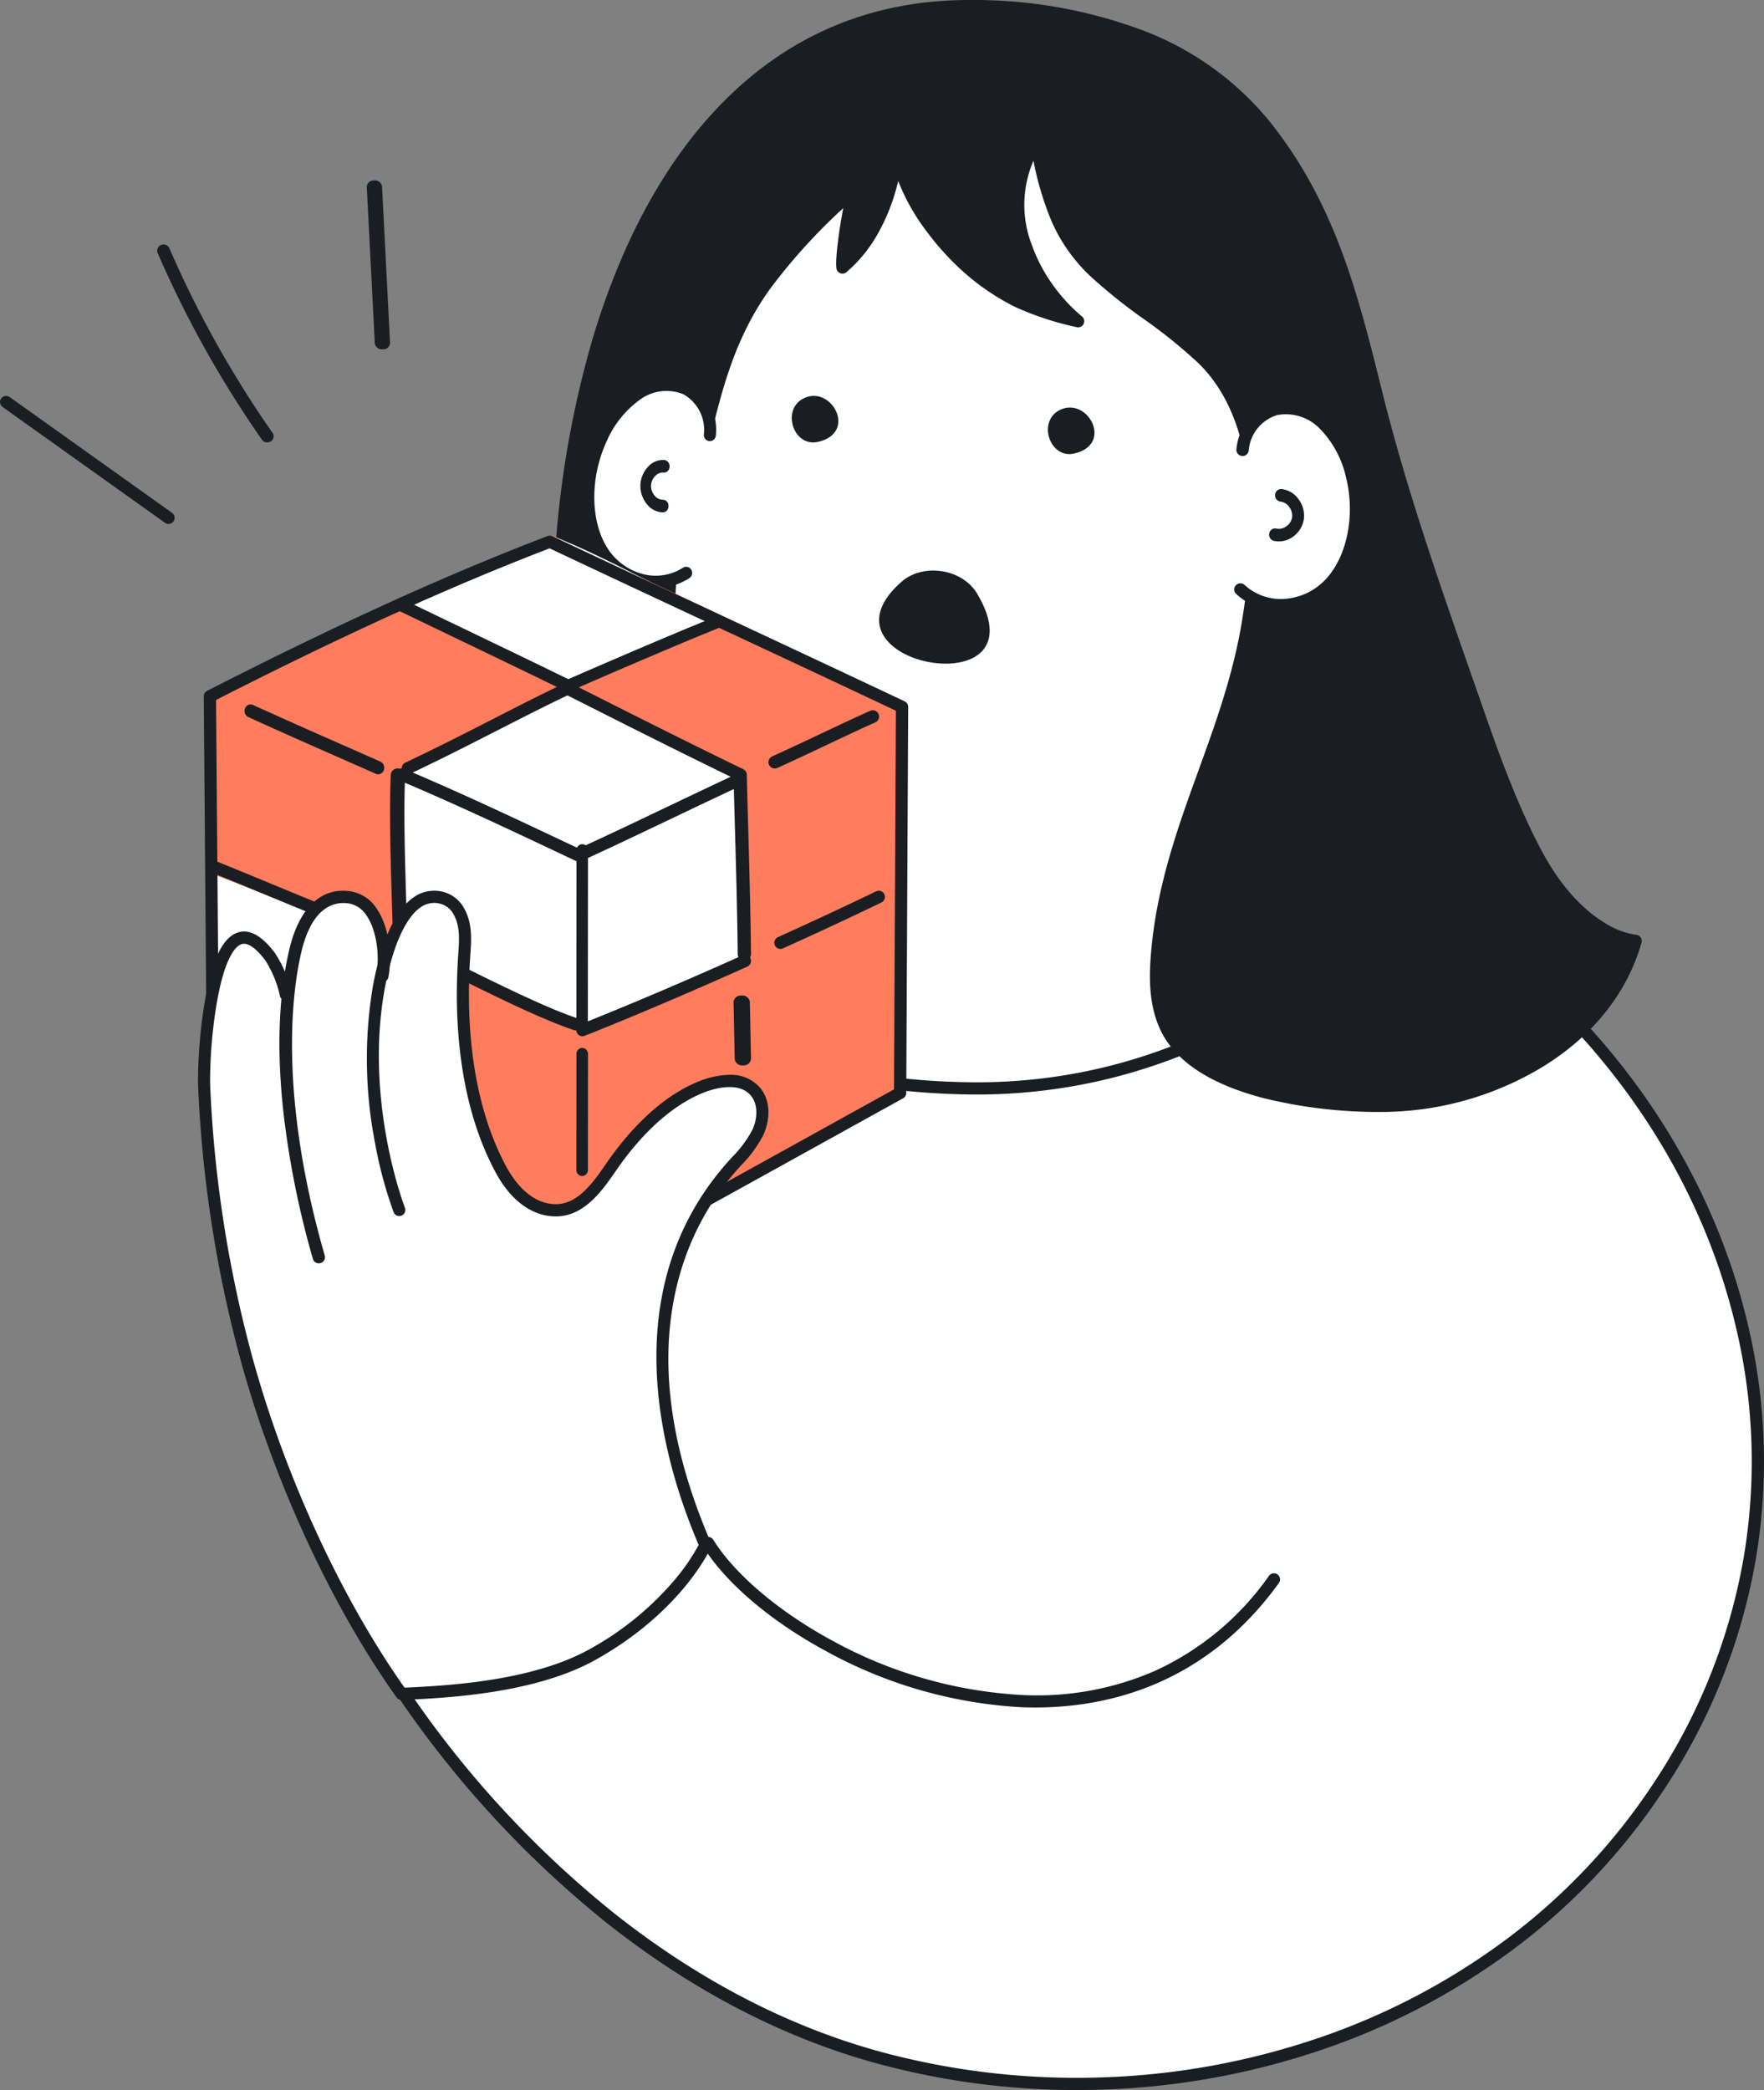 <?xml version="1.0" encoding="UTF-8"?> <svg xmlns="http://www.w3.org/2000/svg" width="303" height="359" viewBox="0 0 303 359"><rect x="0" y="0" width="303" height="359" fill="#808080" stroke="none"/><g id="Group" transform="translate(0 0)"><path id="Fill_3" data-name="Fill 3" d="M183.47,9.665c15.012,7,27.413,18.574,37.4,31.962,21.729,29.139,28.843,67.718,15.1,101.854a105.993,105.993,0,0,1-9.735,18.548C198.04,205,142.672,221.55,94.022,208.818c-30.807-8.062-65.562-34.823-82.746-62.984C-2,124.072-3.076,103.443,5.55,77.668c7.265-21.709,23-40.044,42.119-52.648s41.452-19.757,64.1-23.153c22.6-3.389,45.266-2.545,66.74,5.69q2.529.97,4.965,2.107" transform="translate(59 145)" fill="#fff"></path><path id="Fill_4" data-name="Fill 4" d="M116.959,207a130.67,130.67,0,0,1-33.069-4.229c-16.509-4.315-32.472-12.488-47.444-24.291A177.874,177.874,0,0,1,.182,139.167a1.049,1.049,0,0,1,.41-1.533L53.171,112.1a1.053,1.053,0,0,1,1.354.391c3.7,5.955,11.412,12.469,20.633,17.422a76.227,76.227,0,0,0,32.594,9.245,50.647,50.647,0,0,0,22.619-4.149,48.62,48.62,0,0,0,19.6-16.332,1.051,1.051,0,0,1,1.706,1.228c-12.608,17.452-29.355,21.389-41.889,21.389-.719,0-1.422-.013-2.111-.036a78.407,78.407,0,0,1-33.516-9.5C64.894,126.785,57.337,120.5,53.253,114.4l-50.645,24.6a175.426,175.426,0,0,0,35.142,37.841C52.492,188.454,68.2,196.5,84.424,200.74a128.927,128.927,0,0,0,37.075,4.082,127.763,127.763,0,0,0,36.417-6.575A116.911,116.911,0,0,0,190.489,181.3a106.777,106.777,0,0,0,25.574-27.048,101.187,101.187,0,0,0,15.479-38.912,99.256,99.256,0,0,0-1.361-39.363c-7.119-30.307-27.63-57.284-56.272-74.017A1.05,1.05,0,1,1,174.97.144c29.136,17.022,50.007,44.485,57.259,75.351a101.323,101.323,0,0,1,1.386,40.191A103.285,103.285,0,0,1,217.821,155.4a108.873,108.873,0,0,1-26.072,27.577,119.026,119.026,0,0,1-33.159,17.258,129.772,129.772,0,0,1-37.016,6.684q-2.309.082-4.614.08" transform="translate(68 152)" fill="#1a1e22"></path><path id="Fill_5" data-name="Fill 5" d="M127,156.985c-14.576-28.01-2.34-75.183-3.622-106.155A61.291,61.291,0,0,0,104.53,10.063C93.789.051,76.281-2.47,62,2.41S36.771,18.716,31.277,31.776c-6.732,16-7.967,33.669-9.878,50.753s-5.763,35.5-21.4,44.846c12.868,20.907,31.009,41,56.842,44.432C76.9,174.475,99.89,173.892,127,156.985" transform="translate(94 14)" fill="#fff"></path><path id="Fill_6" data-name="Fill 6" d="M74.6,175a127.583,127.583,0,0,1-16.891-1.2c-12.033-1.6-23.407-6.953-33.8-15.9-8.447-7.27-16.216-16.756-23.749-29a1.038,1.038,0,0,1-.125-.8,1.06,1.06,0,0,1,.481-.649c15.025-8.986,18.914-26.478,20.877-44.042.2-1.818.4-3.681.6-5.482l.046-.43c1.618-15.147,3.291-30.81,9.3-45.1a55.811,55.811,0,0,1,12.29-18.084A50.392,50.392,0,0,1,62.661,2.459a47.962,47.962,0,0,1,23.09-1.8,39.422,39.422,0,0,1,20.465,9.673A62.313,62.313,0,0,1,125.381,51.8c.419,10.148-.588,21.853-1.653,34.246v.016c-1.095,12.754-2.227,25.941-1.868,38.328.406,13.949,2.7,24.767,7.024,33.074a1.05,1.05,0,0,1-.374,1.369c-12.613,7.867-25.069,12.737-38.082,14.89A95.951,95.951,0,0,1,74.6,175ZM77.813,2.092h0A45.267,45.267,0,0,0,63.344,4.44,48.289,48.289,0,0,0,45.1,15.806a53.693,53.693,0,0,0-11.825,17.4c-5.892,14.008-7.549,29.515-9.152,44.511v.006l-.044.41c-.193,1.809-.393,3.679-.6,5.513-.831,7.442-2.221,17.076-5.616,25.582-3.482,8.729-8.508,15.1-15.365,19.466,7.246,11.628,14.7,20.663,22.783,27.622C35.363,165,46.367,170.18,57.987,171.725a125.188,125.188,0,0,0,16.613,1.18,93.842,93.842,0,0,0,15.483-1.246c12.462-2.061,24.4-6.672,36.494-14.095-4.189-8.471-6.419-19.3-6.819-33.112-.364-12.523.775-25.771,1.876-38.582l0-.032c1.057-12.321,2.056-23.96,1.644-33.95a60.136,60.136,0,0,0-18.5-40.026A37.319,37.319,0,0,0,85.4,2.724a45.523,45.523,0,0,0-7.584-.631Z" transform="translate(93 13)" fill="#1a1e22"></path><path id="Fill_7" data-name="Fill 7" d="M89.668,54.161c-8.6-7.171-14.1-20.327-7.258-30.537C84.17,32.2,85.781,39.278,92.417,45.576c5.829,5.532,13.007,9.442,18.779,15.051,11.332,11.006,10.131,31.095,7.826,45.205-3.312,20.254-13.869,35.984-15.687,56.7-.386,4.4-.388,9.016,1.521,13.005,5.511,11.516,27.583,13.711,38.464,13.441,18.32-.457,37.736-10.789,42.678-28.339,0,0-9.312-.514-17.045-14.767-4.068-7.5-7.34-16.364-10.144-24.381-6.326-18.077-12.874-36.065-17.543-54.656-4.237-16.869-7.94-32.192-19.369-46.4C110.1,5.763,90.7.207,71.552,0,17.891-.564-.013,60.84,0,105q0,4.726.392,9.441a12.814,12.814,0,0,0,1.243,5.249c3.892,6.977,9.3-.336,12.543-3.1,4.015-3.426,4.787-9.252,4.847-14.513C19.136,92.352,22.7,84.135,24.91,74.8c2.275-9.677,4.7-18.55,10.641-26.768,4.474-6.192,9.991-11.563,15.667-16.689-.915.825-2.591,11.731-2.263,13.585,5.729-4.72,8.922-13.152,9.362-20.4C59,31.7,64.609,39.337,69.732,44.141a39.811,39.811,0,0,0,9.583,6.65,51.16,51.16,0,0,0,10.352,3.37" transform="translate(96 1)" fill="#1a1e22"></path><path id="Fill_8" data-name="Fill 8" d="M141.909,191a82.271,82.271,0,0,1-19.768-2.352c-9.259-2.4-15.248-6.34-17.8-11.7-2.078-4.367-1.979-9.3-1.608-13.541.993-11.374,4.624-21.4,8.136-31.092,2.939-8.111,5.977-16.5,7.466-25.658,3.441-21.168.926-36.062-7.476-44.266a87.021,87.021,0,0,0-9.406-7.6l-.008-.006-.008-.006A92.5,92.5,0,0,1,92.2,47.358a28.843,28.843,0,0,1-6.611-9.441,52.719,52.719,0,0,1-3.071-10.3A18.994,18.994,0,0,0,82.249,42.1a27.642,27.642,0,0,0,3.515,6.725,29.3,29.3,0,0,0,5.1,5.549,1.041,1.041,0,0,1,.268,1.264,1.053,1.053,0,0,1-.94.587,1.041,1.041,0,0,1-.222-.024A51.763,51.763,0,0,1,79.43,52.752a40.455,40.455,0,0,1-9.778-6.823,47.705,47.705,0,0,1-5.86-6.687,35.423,35.423,0,0,1-4.509-8.174A33.7,33.7,0,0,1,55.862,40a24.309,24.309,0,0,1-5.479,6.759,1.048,1.048,0,0,1-1.7-.625c-.285-1.618.62-7.282.659-7.522.171-1.069.342-2.033.509-2.867A99.213,99.213,0,0,0,37.24,49.669C31.426,57.76,29.086,66.4,26.831,76.051,26.158,78.9,25.364,81.645,24.6,84.3c-1.806,6.242-3.513,12.138-3.588,18.786C20.9,112.9,18,116.509,15.824,118.372c-.487.418-1.046.965-1.637,1.544l-.007.007c-2.154,2.108-4.834,4.732-7.639,4.732a4.436,4.436,0,0,1-.635-.046c-1.624-.237-3.02-1.388-4.149-3.423a13.843,13.843,0,0,1-1.363-5.668C.133,112.369,0,109.165,0,106A171.08,171.08,0,0,1,6.727,58.4C11.953,40.871,19.7,26.937,29.754,16.988,41.144,5.716,55.171,0,71.445,0c.251,0,.494,0,.744,0A82.6,82.6,0,0,1,100.31,4.857a51.726,51.726,0,0,1,22.737,15.96c11.3,14.126,15.152,29.547,19.228,45.874l0,.015.221.891c4.137,16.565,9.849,32.9,15.372,48.692l.221.631q.911,2.607,1.819,5.215c2.88,8.273,6.087,16.933,10.017,24.215,3.812,7.063,7.992,10.553,10.828,12.236a13.336,13.336,0,0,0,5.261,1.976,1.051,1.051,0,0,1,.944,1.328c-2.385,8.512-8.152,15.835-16.679,21.176a53.6,53.6,0,0,1-26.733,7.914C143.191,190.989,142.629,191,141.909,191ZM82.973,23.612a1.027,1.027,0,0,1,.2.02A1.046,1.046,0,0,1,84,24.45c1.587,7.783,3.087,15.135,9.644,21.393a90.877,90.877,0,0,0,9.035,7.247l.006,0,.01.007a88.6,88.6,0,0,1,9.628,7.793c5.194,5.072,8.317,12.5,9.283,22.072a92.534,92.534,0,0,1-1.2,24.028c-1.52,9.35-4.59,17.826-7.558,26.022l0,.013c-3.466,9.561-7.05,19.448-8.022,30.562-.346,3.965-.448,8.545,1.414,12.457,2.242,4.708,7.925,8.363,16.437,10.572a79.982,79.982,0,0,0,19.222,2.284c.568,0,1.109-.006,1.608-.019a51.453,51.453,0,0,0,25.673-7.6c7.678-4.807,13.016-11.324,15.438-18.844-2.874-.66-10.237-3.455-16.522-15.1-4-7.422-7.247-16.172-10.154-24.522-.651-1.875-1.309-3.756-1.945-5.575l-.093-.266c-5.543-15.855-11.275-32.249-15.427-48.879l-.222-.891,0-.015c-4.019-16.1-7.815-31.3-18.832-45.072A49.667,49.667,0,0,0,99.574,6.818,80.54,80.54,0,0,0,72.167,2.1c-.214,0-.45,0-.719,0-15.7,0-29.237,5.512-40.22,16.382C21.426,28.177,13.858,41.812,8.734,59a168.9,168.9,0,0,0-6.639,47c0,3.115.131,6.261.386,9.351a11.935,11.935,0,0,0,1.108,4.825c.795,1.432,1.676,2.227,2.62,2.365a2.341,2.341,0,0,0,.336.024c1.946,0,4.288-2.292,6.17-4.134l0,0c.618-.6,1.2-1.175,1.742-1.64,1.863-1.6,4.352-4.763,4.453-13.723.078-6.935,1.823-12.963,3.671-19.344l.006-.019c.761-2.629,1.547-5.348,2.2-8.124a120.635,120.635,0,0,1,3.959-14.044,53.486,53.486,0,0,1,6.789-13.082c4.683-6.516,10.568-12.165,15.707-16.832l.015-.014a1.047,1.047,0,0,1,1.473,1.485c-.547.932-1.576,6.824-1.915,10.378a26.317,26.317,0,0,0,4.923-8.032A32.311,32.311,0,0,0,57.977,25.5a1.053,1.053,0,0,1,1.029-.984h.023a1.039,1.039,0,0,1,1.036.95c.652,6.919,6.121,14.32,11.022,18.94a38.369,38.369,0,0,0,9.274,6.47,41.2,41.2,0,0,0,6.227,2.3,29.678,29.678,0,0,1-7.281-13.911A19.81,19.81,0,0,1,82.1,24.08,1.039,1.039,0,0,1,82.973,23.612Z" transform="translate(95)" fill="#1a1e22"></path><path id="Fill_9" data-name="Fill 9" d="M4.465,7.911C.252,8.843-1.91,2.191,2.2.349,6.929-1.77,11.3,6.4,4.465,7.911" transform="translate(180 70)" fill="#1a1e22"></path><path id="Fill_10" data-name="Fill 10" d="M8.2,15.655C1.655,14.275-4.054,8.894,3.83,1.947,7.589-1.365,14.327-.3,16.864,4c5.984,10.148-1.8,13.1-8.661,11.65" transform="translate(151 98)" fill="#1a1e22"></path><path id="Fill_11" data-name="Fill 11" d="M4.465,7.911C.252,8.843-1.91,2.191,2.2.349,6.929-1.77,11.3,6.4,4.465,7.911" transform="translate(136 68)" fill="#1a1e22"></path><path id="Fill_12" data-name="Fill 12" d="M4.775,7.241A7.983,7.983,0,0,1,10.331.232c2.841-.755,5.953.388,8.256,2.6a18.338,18.338,0,0,1,4.688,8.733c1.62,6.429.543,13.878-3.44,18.456S8.889,35.494,4.405,31.3c0,0-4.55-2.264-4.4-12.122C.139,10.049,4.775,7.241,4.775,7.241" transform="translate(209 70)" fill="#fff"></path><path id="Fill_13" data-name="Fill 13" d="M8.032,36A11.269,11.269,0,0,1,.34,33.024a1.049,1.049,0,0,1-.057-1.49,1.063,1.063,0,0,1,1.5-.058,9.189,9.189,0,0,0,6.755,2.4,10.656,10.656,0,0,0,7.378-3.594C19.5,26.236,20.8,19.228,19.167,12.846a17.251,17.251,0,0,0-4.455-8.2A8.108,8.108,0,0,0,7.339,2.307a6.951,6.951,0,0,0-4.847,6.06A1.06,1.06,0,0,1,.38,8.18,9,9,0,0,1,6.8.269a10.094,10.094,0,0,1,9.37,2.848,19.341,19.341,0,0,1,5.051,9.209c1.831,7.137.371,14.733-3.718,19.353a12.8,12.8,0,0,1-8.859,4.306c-.206.011-.409.016-.613.016" transform="translate(212 69)" fill="#1a1e22"></path><path id="Fill_14" data-name="Fill 14" d="M1.672,9a3.628,3.628,0,0,1-.889-.109,1.085,1.085,0,0,1-.755-1.3,1.015,1.015,0,0,1,1.223-.8A2.093,2.093,0,0,0,2.956,6.4a2.349,2.349,0,0,0,.987-1.528,2.453,2.453,0,0,0-.486-1.78A2.17,2.17,0,0,0,1.951,2.16,1.064,1.064,0,0,1,1.025.989,1.039,1.039,0,0,1,2.126,0,4.174,4.174,0,0,1,5.061,1.762a4.706,4.706,0,0,1,.891,3.454A4.531,4.531,0,0,1,4.088,8.2,4.191,4.191,0,0,1,1.672,9" transform="translate(218 84)" fill="#1a1e22"></path><path id="Fill_15" data-name="Fill 15" d="M21.183,8.688A8.062,8.062,0,0,0,17.043.716a8.834,8.834,0,0,0-8.584.978A18.26,18.26,0,0,0,2.23,9.4c-2.79,6.024-3.125,13.57-.073,18.846s9.717,7.493,14.9,4.218c0,0,4.885-1.358,6.581-11.1,1.57-9.018-2.454-12.675-2.454-12.675" transform="translate(101 66)" fill="#fff"></path><path id="Fill_16" data-name="Fill 16" d="M12.646,36a11.053,11.053,0,0,1-2.711-.341,12.444,12.444,0,0,1-7.657-5.914C-.769,24.422-.758,16.664,2.306,9.979a19.34,19.34,0,0,1,6.52-8.118c3.1-2.04,6.643-2.429,9.466-1.037a9.076,9.076,0,0,1,4.662,9,1.035,1.035,0,0,1-1.129.945,1.051,1.051,0,0,1-.92-1.159A7.013,7.013,0,0,0,17.4,2.73a7.673,7.673,0,0,0-7.465.912A17.27,17.27,0,0,0,4.169,10.88c-2.74,5.978-2.786,13.128-.116,17.794a10.366,10.366,0,0,0,6.374,4.932,8.705,8.705,0,0,0,6.888-1.091,1.014,1.014,0,0,1,1.418.339,1.074,1.074,0,0,1-.33,1.456A10.648,10.648,0,0,1,12.646,36" transform="translate(100 65)" fill="#1a1e22"></path><path id="Fill_17" data-name="Fill 17" d="M3.81,9A3.539,3.539,0,0,1,1.163,7.656,4.945,4.945,0,0,1,0,4.36a4.846,4.846,0,0,1,1.33-3.2A3.422,3.422,0,0,1,4.186.022,1.049,1.049,0,0,1,5,1.207a.961.961,0,0,1-1,.961,1.781,1.781,0,0,0-1.469.613,2.5,2.5,0,0,0-.709,1.646A2.555,2.555,0,0,0,2.44,6.121a1.814,1.814,0,0,0,1.435.719.986.986,0,0,1,.947,1.033A1.023,1.023,0,0,1,3.952,9Q3.881,9,3.81,9" transform="translate(110 79)" fill="#1a1e22"></path><path id="Fill_18" data-name="Fill 18" d="M.568,98.082Q.284,62.315,0,26.548C18.7,16.937,38.349,7.563,57.96,0,76.914,9.036,99.046,19.34,118,28.375L117.672,94.7,61.789,127,.568,98.082" transform="translate(37 92)" fill="#ff7c5c"></path><path id="Fill_19" data-name="Fill 19" d="M29.2,26c9.234-3.893,25.43-11.67,25.8-11.9-.71.4-19.71-10.617-29.389-14.1L0,11.424S26.449,25.092,29.2,26" transform="translate(69 92)" fill="#fff"></path><path id="Fill_20" data-name="Fill 20" d="M33,12.936C33.052,13.545,5.375,1.7,0,0V26.167s26.956,12.6,31.781,9.272c.966-.668,1.26-22.207,1.214-22.5" transform="translate(36 150)" fill="#fff"></path><path id="Fill_21" data-name="Fill 21" d="M30.744,56.957c1.545.855,28.25-11.424,28.25-11.424-.116-4.814.4-30.448-.947-31.081C56.257,13.613,28.585,0,28.585,0,23.421,2.813.118,13.431.055,13.868c-.14.979-.015,20.617.406,29.007.067,1.339,27.6,12.594,30.283,14.082" transform="translate(69 119)" fill="#fff"></path><path id="Fill_22" data-name="Fill 22" d="M84.906,116a1.048,1.048,0,0,1-.513-1.965c4.9-2.711,11.129-6.159,17.354-9.605,6-3.323,12-6.645,16.817-9.31l.324-65.04c-9.385-4.437-19.678-9.245-29.639-13.9C79.218,11.5,68.85,6.652,59.408,2.187,42.335,8.742,24.1,17.031,2.111,28.23l.567,70.88a1.051,1.051,0,0,1-1.045,1.056H1.625A1.05,1.05,0,0,1,.573,99.127L0,27.6a1.047,1.047,0,0,1,.573-.94C23.068,15.185,41.657,6.735,59.073.07A1.058,1.058,0,0,1,59.9.1C69.45,4.618,79.972,9.532,90.146,14.285s20.7,9.67,30.251,14.188a1.045,1.045,0,0,1,.6.951l-.331,66.32a1.051,1.051,0,0,1-.541.909c-4.905,2.713-11.13,6.159-17.355,9.608s-12.451,6.892-17.356,9.605a1.05,1.05,0,0,1-.511.134" transform="translate(35 92)" fill="#1a1e22"></path><path id="Fill_23" data-name="Fill 23" d="M1.088,10A1.085,1.085,0,0,1,.637,7.927C3.471,6.64,6.163,5.368,8.766,4.137c2.967-1.4,5.77-2.728,8.7-4.042a1.085,1.085,0,1,1,.89,1.98C15.446,3.38,12.653,4.7,9.7,6.1c-2.61,1.234-5.31,2.51-8.159,3.8a1.085,1.085,0,0,1-.449.1" transform="translate(132 122)" fill="#1a1e22"></path><path id="Fill_24" data-name="Fill 24" d="M31.391,16a1.031,1.031,0,0,1-.44-.1l-3.04-1.435C19.606,10.543,10.195,6.1.65,2.067A1.083,1.083,0,0,1,.08.664,1.043,1.043,0,0,1,1.452.082c9.585,4.046,19.017,8.5,27.34,12.434L31.4,13.747c4.665-2.13,9.526-4.449,14.665-6.9,4.047-1.93,8.232-3.927,12.45-5.89a1.042,1.042,0,0,1,1.392.533,1.084,1.084,0,0,1-.521,1.423c-4.209,1.959-8.39,3.953-12.433,5.882-5.307,2.532-10.319,4.923-15.134,7.114a1.031,1.031,0,0,1-.427.093" transform="translate(68 132)" fill="#1a1e22"></path><path id="Fill_25" data-name="Fill 25" d="M22.948,12a.984.984,0,0,1-.4-.086c-2.178-.968-4.31-1.907-6.458-2.853C11.3,6.952,6.351,4.772.64,2.164A1.158,1.158,0,0,1,.084.686a1.025,1.025,0,0,1,1.379-.6c5.7,2.6,10.643,4.779,15.425,6.886,2.15.947,4.283,1.887,6.464,2.856A1.157,1.157,0,0,1,23.92,11.3a1.052,1.052,0,0,1-.971.7" transform="translate(42 121)" fill="#1a1e22"></path><path id="Fill_26" data-name="Fill 26" d="M.992,22h0A1.024,1.024,0,0,1,0,20.946L.016,1.054A1.025,1.025,0,0,1,1.008,0h0A1.024,1.024,0,0,1,2,1.054L1.984,20.948A1.023,1.023,0,0,1,.992,22" transform="translate(99 180)" fill="#1a1e22"></path><path id="Fill_27" data-name="Fill 27" d="M.988,32h0A1.021,1.021,0,0,1,0,30.948l.024-29.9A1.021,1.021,0,0,1,1.012,0h0A1.022,1.022,0,0,1,2,1.052l-.024,29.9A1.021,1.021,0,0,1,.988,32" transform="translate(99 145)" fill="#1a1e22"></path><path id="Fill_28" data-name="Fill 28" d="M1.04,13a1.044,1.044,0,0,1-.946-.581A.977.977,0,0,1,.607,11.1C6.465,8.536,19.428,2.93,26.559.077a1.057,1.057,0,0,1,1.36.533.979.979,0,0,1-.558,1.3C20.77,4.549,8.268,9.934,1.473,12.91A1.075,1.075,0,0,1,1.04,13" transform="translate(96 106)" fill="#1a1e22"></path><path id="Fill_29" data-name="Fill 29" d="M1.036,16A1.035,1.035,0,0,1,.1,15.4a1.052,1.052,0,0,1,.5-1.392c5.388-2.552,10.3-5.059,15.041-7.484C20.074,4.255,24.264,2.114,28.525.1A1.031,1.031,0,0,1,29.9.6,1.052,1.052,0,0,1,29.4,2C25.17,4,20.993,6.13,16.571,8.39c-4.759,2.432-9.68,4.946-15.1,7.511a1.021,1.021,0,0,1-.439.1" transform="translate(69 117)" fill="#1a1e22"></path><path id="Fill_30" data-name="Fill 30" d="M1.766,32A1.16,1.16,0,0,1,.533,30.957C.494,28.732.412,26.083.325,23.278.1,15.973-.158,7.692.124,1.021A1.175,1.175,0,0,1,1.4,0,1.141,1.141,0,0,1,2.589,1.1c-.279,6.605-.023,14.85.2,22.125.087,2.811.17,5.466.208,7.7A1.15,1.15,0,0,1,1.785,32H1.766" transform="translate(67 132)" fill="#1a1e22"></path><path id="Fill_31" data-name="Fill 31" d="M1.6,12a1.28,1.28,0,0,1-1.4-1.073L0,1.109A1.26,1.26,0,0,1,1.374,0H1.4a1.279,1.279,0,0,1,1.4,1.073L3,10.892A1.261,1.261,0,0,1,1.626,12H1.6" transform="translate(126 171)" fill="#1a1e22"></path><path id="Fill_32" data-name="Fill 32" d="M1.86,33A1.1,1.1,0,0,1,.72,31.963C.632,24.193.413,16.432.237,10.2.137,6.667.051,3.62,0,1.067A1.093,1.093,0,0,1,1.119,0H1.14A1.1,1.1,0,0,1,2.28,1.029c.051,2.545.137,5.589.236,9.113.176,6.243.4,14.013.484,21.8A1.1,1.1,0,0,1,1.872,33H1.86" transform="translate(126 132)" fill="#1a1e22"></path><path id="Fill_33" data-name="Fill 33" d="M30.936,17a1.061,1.061,0,0,1-.465-.107C20.381,12,10.407,6.96.762,2.087L.581,2A1.052,1.052,0,0,1,.116.577,1.067,1.067,0,0,1,1.545.115l.181.091c9.638,4.869,19.6,9.9,29.678,14.79a1.051,1.051,0,0,1,.488,1.411,1.063,1.063,0,0,1-.955.592" transform="translate(96 117)" fill="#1a1e22"></path><path id="Fill_34" data-name="Fill 34" d="M29.944,16a1.077,1.077,0,0,1-.477-.111C25.336,13.848,15.216,8.983,7.827,5.43,4.844,4,2.256,2.752.586,1.946A1.014,1.014,0,0,1,.11.57,1.069,1.069,0,0,1,1.524.107C3.193.913,5.781,2.157,8.762,3.59c7.393,3.555,17.52,8.422,21.661,10.468a1.014,1.014,0,0,1,.463,1.38,1.059,1.059,0,0,1-.941.562" transform="translate(68 103)" fill="#1a1e22"></path><path id="Fill_35" data-name="Fill 35" d="M1.051,10a1.049,1.049,0,0,1-.959-.629,1.067,1.067,0,0,1,.53-1.4C6.643,5.246,12.321,2.6,17.5.1a1.045,1.045,0,0,1,1.4.5,1.068,1.068,0,0,1-.5,1.416C13.209,4.526,7.515,7.179,1.478,9.908A1.037,1.037,0,0,1,1.051,10" transform="translate(133 153)" fill="#1a1e22"></path><path id="Fill_36" data-name="Fill 36" d="M1.031,14a1.032,1.032,0,0,1-.961-.676,1.066,1.066,0,0,1,.589-1.368C8.832,8.713,18.478,4.61,28.556.089a1.02,1.02,0,0,1,1.357.545,1.068,1.068,0,0,1-.531,1.393C19.277,6.559,9.6,10.675,1.4,13.929A1,1,0,0,1,1.031,14" transform="translate(99 164)" fill="#1a1e22"></path><path id="Fill_37" data-name="Fill 37" d="M30.94,16a1.059,1.059,0,0,1-.335-.054C24.884,14.054,15.731,9.49,8.376,5.824,5.49,4.385,2.763,3.026.606,2.007A1.055,1.055,0,1,1,1.515.1C3.693,1.131,6.429,2.495,9.326,3.939,16.62,7.575,25.7,12.1,31.274,13.945A1.054,1.054,0,0,1,30.94,16" transform="translate(68 161)" fill="#1a1e22"></path><path id="Fill_38" data-name="Fill 38" d="M17.908,9a1.126,1.126,0,0,1-.423-.082c-1.909-.77-4.641-1.9-7.533-3.1C6.692,4.474,3.32,3.079.668,2.009A1.03,1.03,0,0,1,.086.64,1.109,1.109,0,0,1,1.515.082c2.661,1.074,6.037,2.47,9.3,3.82C13.7,5.1,16.432,6.225,18.332,6.992a1.029,1.029,0,0,1,.582,1.369A1.093,1.093,0,0,1,17.908,9" transform="translate(36 148)" fill="#1a1e22"></path><path id="Fill_39" data-name="Fill 39" d="M95.753,33.609C93.459,30.987,89.217,31.665,86,33c-6.219,2.578-11.483,8.1-15.278,13.52-2.242,3.2-5.16,7.461-9.6,7.5-4.456.036-7.7-3.411-9.677-7.06-5.862-10.793-7.179-24.35-6.373-36.422.178-2.668.475-5.412-.956-7.887A4.754,4.754,0,0,0,41.024.359c-6.145-1.32-9.117,7.754-10.356,13.2l.078-1.225C31.552,7.926,30.195.99,25.237.118c-5.649-.992-8.342,4.435-9.439,9.1a62.3,62.3,0,0,0-1.392,9.077l-.142-.843a19.092,19.092,0,0,0-2.756-6.508C1.511-2.03-.169,28.006.013,32.637A208,208,0,0,0,6.4,75.909C12.052,98.047,22.585,120.69,34.443,137c7.649-.351,22.026-.783,32.269-6.43,14.749-8.131,20.354-19.1,20.354-19.1-9.535-21.735-11.871-46.645,4.649-65,1.657-1.841,3.468-3.619,4.515-5.861s1.154-5.135-.477-7" transform="translate(35 154)" fill="#fff"></path><path id="Fill_40" data-name="Fill 40" d="M34.964,132a1.03,1.03,0,0,1-.84-.437c-11.9-16.7-22.292-39.777-27.787-61.736A214.2,214.2,0,0,1,.013,26.136,85.235,85.235,0,0,1,1.043,12.831C2.236,5.31,4.092,1.184,6.72.218,8.732-.524,10.911.633,13.2,3.656a20.35,20.35,0,0,1,2.889,6.893,1.057,1.057,0,0,1-.714,1.3,1.034,1.034,0,0,1-1.28-.726,18.492,18.492,0,0,0-2.539-6.183C10.4,3.421,8.754,1.711,7.425,2.2c-.829.3-2.911,1.985-4.335,10.966A82.661,82.661,0,0,0,2.085,26.052,212.052,212.052,0,0,0,8.346,69.307c5.435,21.714,15.7,44.525,27.457,61.018a1.065,1.065,0,0,1-.231,1.472,1.012,1.012,0,0,1-.608.2" transform="translate(34 160)" fill="#1a1e22"></path><path id="Fill_41" data-name="Fill 41" d="M6.762,64a1.057,1.057,0,0,1-1.016-.764A154.057,154.057,0,0,1,.669,37.92C-.49,27.269-.142,17.892,1.705,10.051,3.4,2.855,7.3-.759,12.4.133a6.619,6.619,0,0,1,4.3,2.932c2.213,3.212,2.685,8.359,2.008,11.783a1.057,1.057,0,0,1-2.075-.407c.578-2.92.186-7.482-1.677-10.186a4.5,4.5,0,0,0-2.925-2.049c-2.263-.4-6.348.158-8.272,8.326C2.277,16.845-.309,34.563,7.779,62.657a1.05,1.05,0,0,1-.725,1.3A1,1,0,0,1,6.762,64" transform="translate(48 153)" fill="#1a1e22"></path><path id="Fill_42" data-name="Fill 42" d="M6.24,139a1.052,1.052,0,0,1-.047-2.1c7.165-.332,22.074-1.025,32.119-6.644a52,52,0,0,0,14.772-12.122,34.4,34.4,0,0,0,3.924-5.768c-5-11.711-7.5-23.387-7.238-33.8.315-12.423,4.419-23.167,12.2-31.935.25-.282.5-.561.756-.843a19.616,19.616,0,0,0,3.529-4.766c.822-1.788,1.045-4.3-.312-5.871-2.278-2.643-7.04-.92-8.445-.33-3.555,1.5-8.978,4.993-14.619,13.163l-.1.141c-2.264,3.28-5.364,7.773-10.215,7.813h-.075c-4.073,0-7.761-2.7-10.392-7.617C15.588,36.16,15.019,21.475,15.688,11.3l.034-.505c.169-2.467.328-4.8-.876-6.857A3.628,3.628,0,0,0,12.489,2.2a4.025,4.025,0,0,0-3.242.646C6.636,4.618,4.4,9.679,3.1,16.734-.478,36.2,6.477,54.263,6.547,54.444a1.055,1.055,0,0,1-.581,1.364,1.033,1.033,0,0,1-1.348-.588A71.537,71.537,0,0,1,1.432,43.391,75.456,75.456,0,0,1,1.058,16.35C1.879,11.879,3.885,3.954,8.092,1.1A6.064,6.064,0,0,1,12.916.146a5.711,5.711,0,0,1,3.717,2.718c1.534,2.623,1.344,5.393,1.161,8.073l-.034.5c-.651,9.9-.11,24.163,6.164,35.886,1.305,2.438,4.151,6.516,8.566,6.516h.059c3.779-.032,6.413-3.847,8.53-6.915l.1-.139c3.272-4.741,8.621-11,15.524-13.9a15.073,15.073,0,0,1,5.549-1.261.39.39,0,0,1,.049,0,6.616,6.616,0,0,1,5.208,2.152c1.732,2.009,1.979,5.2.63,8.138a21.485,21.485,0,0,1-3.88,5.3c-.249.275-.5.551-.743.828C55.465,57.11,44.19,77.48,59.106,111.973a1.063,1.063,0,0,1-.006.857c-.2.448-5.1,11.051-19.782,19.263-10.47,5.856-25.707,6.564-33.029,6.9l-.048,0" transform="translate(63 153)" fill="#1a1e22"></path><path id="Fill_43" data-name="Fill 43" d="M28.952,22a1.041,1.041,0,0,1-.606-.194L.44,1.906A1.049,1.049,0,0,1,1.654.195l27.905,19.9A1.051,1.051,0,0,1,28.952,22" transform="translate(0 68)" fill="#1a1e22"></path><path id="Fill_44" data-name="Fill 44" d="M18.907,34A1.1,1.1,0,0,1,18,33.535,183.059,183.059,0,0,1,.086,1.471,1.049,1.049,0,0,1,.671.083,1.106,1.106,0,0,1,2.1.65a180.963,180.963,0,0,0,17.71,31.695,1.04,1.04,0,0,1-.292,1.472,1.114,1.114,0,0,1-.613.183" transform="translate(27 42)" fill="#1a1e22"></path><path id="Fill_45" data-name="Fill 45" d="M2.688,29a1.21,1.21,0,0,1-1.309-.984L0,1.066A1.167,1.167,0,0,1,1.259,0,1.223,1.223,0,0,1,2.621.984L4,27.934A1.167,1.167,0,0,1,2.741,29H2.688" transform="translate(63 31)" fill="#1a1e22"></path></g></svg> 